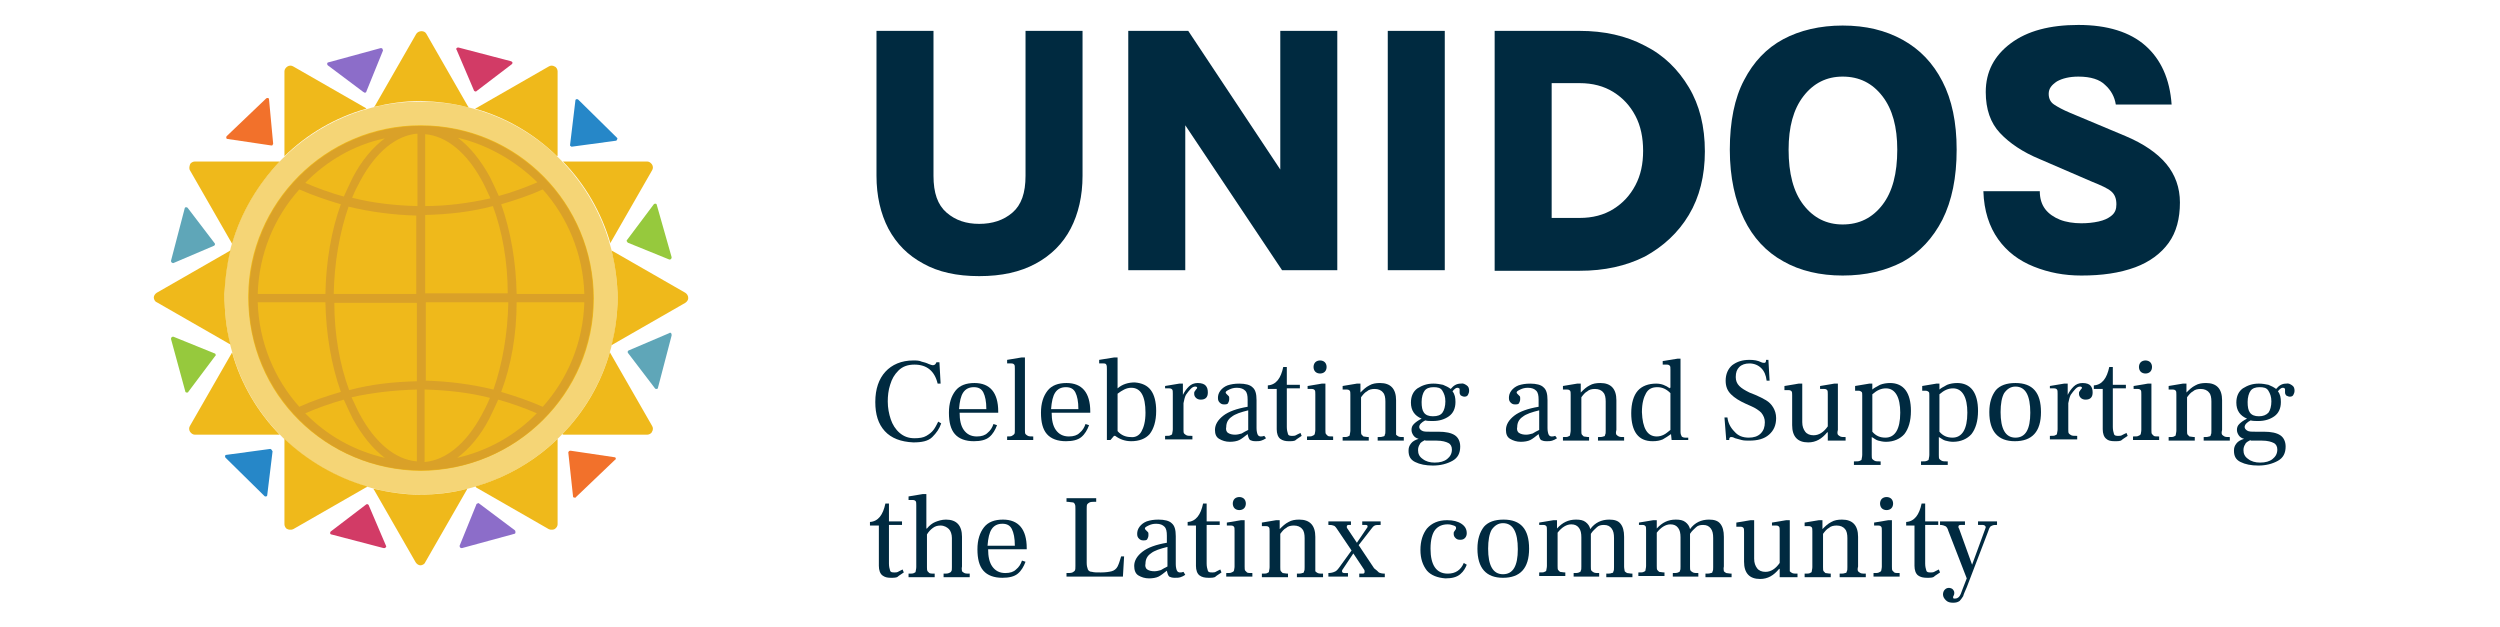 <?xml version="1.0" encoding="utf-8"?>
<!-- Generator: Adobe Illustrator 28.2.0, SVG Export Plug-In . SVG Version: 6.00 Build 0)  -->
<svg version="1.1" xmlns="http://www.w3.org/2000/svg" xmlns:xlink="http://www.w3.org/1999/xlink" x="0px" y="0px"
	 viewBox="0 0 421 105.6" style="enable-background:new 0 0 421 105.6;" xml:space="preserve">
<style type="text/css">
	.st0{display:none;}
	.st1{fill:#002A40;}
	.st2{fill:#F5D576;}
	.st3{fill:#8C6DC9;}
	.st4{fill:#D23B66;}
	.st5{fill:#2687C8;}
	.st6{fill:#96C93D;}
	.st7{fill:#5FA6B8;}
	.st8{fill:#F2712B;}
	.st9{fill:#EFB91B;}
	.st10{fill:#DAA128;}
</style>
<g id="Pink">
</g>
<g id="Purple">
</g>
<g id="TBD_Logo_MAMI" class="st0">
</g>
<g id="Layer_1_copy">
	<g>
		<g>
			<g>
				<path class="st1" d="M147.6,5.2h9.6v24.4c0,2.9,0.7,4.9,2.2,6.2c1.5,1.3,3.3,1.9,5.5,1.9c2.2,0,4.1-0.6,5.6-1.9
					c1.5-1.3,2.2-3.3,2.2-6.2V5.2h9.6v24.4c0,3.4-0.7,6.4-2,8.9c-1.3,2.5-3.3,4.5-5.9,5.9c-2.6,1.4-5.7,2.1-9.5,2.1
					s-6.9-0.7-9.4-2.1c-2.6-1.4-4.5-3.3-5.9-5.9c-1.3-2.5-2-5.5-2-8.9V5.2z"/>
				<path class="st1" d="M190.1,5.2h10l16.2,24.4h-0.7V5.2h9.6v40.3h-9.3l-17.9-26.8h1.6v26.8h-9.6V5.2z"/>
				<path class="st1" d="M233.7,45.5V5.2h9.6v40.3H233.7z"/>
				<path class="st1" d="M251.7,5.2H266c4.1,0,7.8,0.8,11,2.5c3.2,1.6,5.6,4,7.4,7c1.8,3,2.7,6.6,2.7,10.8c0,4.1-0.9,7.7-2.7,10.7
					c-1.8,3-4.3,5.3-7.4,7c-3.2,1.6-6.8,2.4-11,2.4h-14.3V5.2z M261.3,14v22.7h4.7c2.2,0,4.1-0.5,5.7-1.5c1.6-1,2.8-2.3,3.7-4
					c0.9-1.7,1.3-3.6,1.3-5.8c0-2.2-0.4-4.2-1.3-5.9s-2.1-3-3.7-4c-1.6-1-3.5-1.5-5.7-1.5H261.3z"/>
				<path class="st1" d="M310.3,46.4c-3.8,0-7.2-0.8-10-2.4c-2.9-1.6-5.1-4-6.6-7.1s-2.4-7-2.4-11.7c0-4.7,0.8-8.7,2.4-11.7
					c1.6-3.1,3.8-5.4,6.6-6.9c2.8-1.5,6.2-2.3,10-2.3c3.9,0,7.2,0.8,10.1,2.4c2.9,1.6,5.1,3.9,6.7,7s2.4,6.9,2.4,11.5
					c0,4.7-0.8,8.6-2.4,11.8c-1.6,3.1-3.8,5.5-6.7,7.1C317.5,45.6,314.2,46.4,310.3,46.4z M310.3,37.8c2.8,0,5-1.1,6.7-3.3
					s2.5-5.3,2.5-9.3c0-3.8-0.8-6.8-2.5-9c-1.7-2.2-3.9-3.3-6.7-3.3c-2.7,0-4.9,1.1-6.6,3.3c-1.7,2.2-2.5,5.2-2.5,9
					c0,4,0.8,7.1,2.5,9.3C305.4,36.7,307.6,37.8,310.3,37.8z"/>
				<path class="st1" d="M350.5,46.4c-2.9,0-5.5-0.5-8-1.5s-4.5-2.5-6-4.6s-2.4-4.8-2.5-8.1h9.5c0,1.2,0.3,2.2,0.9,3
					s1.5,1.4,2.5,1.8s2.3,0.6,3.6,0.6c1,0,2-0.1,2.9-0.3c0.9-0.2,1.6-0.5,2.2-1c0.6-0.5,0.8-1.1,0.8-1.9c0-1-0.3-1.7-0.9-2.2
					c-0.6-0.5-1.7-1-3.2-1.6l-8.8-3.8c-2.9-1.2-5.1-2.7-6.7-4.4c-1.6-1.7-2.4-4-2.4-6.9c0-3.4,1.4-6.1,4.2-8.2
					c2.8-2.1,6.6-3.1,11.4-3.1c4.9,0,8.7,1.2,11.3,3.5c2.6,2.3,4.1,5.6,4.4,9.9h-9.4c-0.2-1.3-0.8-2.4-1.8-3.3
					c-0.9-0.9-2.4-1.4-4.5-1.4c-1.5,0-2.7,0.3-3.6,0.8c-0.9,0.6-1.4,1.2-1.4,2.1c0,0.8,0.3,1.4,0.9,1.8c0.6,0.4,1.5,0.9,2.7,1.4
					l9.3,3.9c3.1,1.3,5.4,2.9,6.9,4.7s2.3,4,2.3,6.5c0,2.7-0.6,5-1.9,6.8c-1.3,1.8-3.2,3.2-5.6,4.1C356.9,46,353.9,46.4,350.5,46.4z
					"/>
			</g>
			<g>
				<path class="st1" d="M149,72.6c-1.1-1.2-1.6-2.8-1.6-4.9c0-2.2,0.6-3.9,1.7-5.1s2.7-1.9,4.7-1.9c0.5,0,1,0,1.4,0.2
					c0.4,0.1,0.8,0.2,1.2,0.4c0.3,0.1,0.5,0.2,0.7,0.2c0.2,0,0.4-0.1,0.5-0.3l0.1-0.2h0.5l0.2,3.6h-0.5c-0.5-2.1-1.8-3.2-3.9-3.2
					c-1.1,0-2,0.3-2.7,1s-1.1,1.4-1.4,2.4c-0.3,0.9-0.4,1.9-0.4,2.8c0,1.1,0.2,2.1,0.5,3c0.3,0.9,0.8,1.7,1.5,2.3
					c0.7,0.6,1.5,0.9,2.5,0.9c0.8,0,1.5-0.1,2-0.4c0.5-0.3,0.9-0.6,1.2-1c0.3-0.4,0.5-0.8,0.8-1.4l0.5,0.3c-0.3,0.9-0.8,1.6-1.5,2.3
					s-1.8,0.9-3.2,0.9C151.7,74.4,150.1,73.8,149,72.6z"/>
				<path class="st1" d="M168,69.5h-6.4c0,1.2,0.2,2.2,0.7,2.9s1.2,1.1,2.2,1.1c0.8,0,1.4-0.2,1.8-0.6c0.5-0.4,0.8-0.9,1-1.5
					l0.6,0.2c-0.3,0.8-0.7,1.5-1.3,2c-0.6,0.5-1.5,0.7-2.6,0.7c-1.4,0-2.5-0.4-3.2-1.2c-0.7-0.8-1-2-1-3.6c0-1.6,0.4-2.8,1.1-3.7
					c0.7-0.9,1.8-1.3,3.2-1.3c2.6,0,4,1.6,4,4.8V69.5z M166.1,68.9c0-1.3-0.2-2.2-0.5-2.8c-0.3-0.6-0.8-0.9-1.6-0.9
					c-0.8,0-1.4,0.3-1.8,0.9s-0.6,1.5-0.7,2.8H166.1z"/>
				<path class="st1" d="M169.5,73.5c0.4,0,0.8,0,0.9-0.1c0.2-0.1,0.3-0.2,0.4-0.3c0.1-0.1,0.1-0.4,0.1-0.7V62.1
					c0-0.3,0-0.6-0.1-0.7s-0.2-0.2-0.5-0.2h-0.7v-0.6l2.4-0.4h0.6v12.2c0,0.3,0,0.6,0.1,0.7c0.1,0.1,0.2,0.2,0.4,0.3
					c0.2,0.1,0.5,0.1,0.9,0.1v0.6h-4.4V73.5z"/>
				<path class="st1" d="M183.5,69.5h-6.4c0,1.2,0.2,2.2,0.7,2.9s1.2,1.1,2.2,1.1c0.8,0,1.4-0.2,1.8-0.6c0.5-0.4,0.8-0.9,1-1.5
					l0.6,0.2c-0.3,0.8-0.7,1.5-1.3,2c-0.6,0.5-1.5,0.7-2.6,0.7c-1.4,0-2.5-0.4-3.2-1.2c-0.7-0.8-1-2-1-3.6c0-1.6,0.4-2.8,1.1-3.7
					c0.7-0.9,1.8-1.3,3.2-1.3c2.6,0,4,1.6,4,4.8V69.5z M181.6,68.9c0-1.3-0.2-2.2-0.5-2.8c-0.3-0.6-0.8-0.9-1.6-0.9
					c-0.8,0-1.4,0.3-1.8,0.9s-0.6,1.5-0.7,2.8H181.6z"/>
				<path class="st1" d="M193.8,65.7c0.6,0.8,0.9,2,0.9,3.5c0,1.7-0.4,3-1.1,3.9c-0.7,0.8-1.8,1.2-3.1,1.2c-1,0-1.9-0.3-2.7-0.9
					h-0.2l-0.6,0.7h-0.6V62.2c0-0.4,0-0.6-0.1-0.8s-0.3-0.2-0.6-0.2h-0.6v-0.6l2.5-0.4h0.6v5.2h0c0.8-0.7,1.8-1,2.9-1
					C192.3,64.5,193.2,64.9,193.8,65.7z M192.2,72.7c0.4-0.7,0.7-1.7,0.7-3.2c0-2.8-0.8-4.2-2.4-4.2c-0.4,0-0.8,0.1-1.2,0.3
					c-0.4,0.2-0.7,0.4-1.1,0.7v6.3c0.6,0.7,1.4,1,2.2,1C191.1,73.7,191.8,73.4,192.2,72.7z"/>
				<path class="st1" d="M203,64.9c0.3,0.3,0.4,0.7,0.4,1.2c0,0.4-0.1,0.7-0.3,0.9c-0.2,0.2-0.5,0.3-0.9,0.3c-0.3,0-0.6-0.1-0.8-0.3
					c-0.2-0.2-0.3-0.4-0.3-0.7c0-0.2,0-0.3,0.1-0.4c0.1-0.1,0.1-0.2,0.2-0.3c0.1-0.1,0.2-0.2,0.2-0.3c0-0.1-0.1-0.2-0.3-0.2
					c-0.3,0-0.5,0.1-0.8,0.4c-0.3,0.3-0.5,0.6-0.8,1c-0.2,0.4-0.3,0.9-0.4,1.4v4.4c0,0.3,0,0.6,0.1,0.7c0.1,0.1,0.2,0.2,0.4,0.3
					s0.5,0.1,1,0.1v0.6h-4.6v-0.6c0.4,0,0.8,0,0.9-0.1c0.2-0.1,0.3-0.1,0.3-0.3c0-0.1,0.1-0.4,0.1-0.7v-6c0-0.3,0-0.6-0.1-0.7
					s-0.2-0.2-0.5-0.2h-0.7V65l2.4-0.4h0.6v1.9h0c0.3-0.6,0.6-1,1-1.4s0.9-0.6,1.5-0.6C202.4,64.5,202.8,64.7,203,64.9z"/>
				<path class="st1" d="M213.2,73.8c-0.3,0.2-0.5,0.3-0.8,0.4c-0.3,0.1-0.6,0.1-1,0.1c-0.4,0-0.7-0.1-0.9-0.2
					c-0.2-0.2-0.3-0.5-0.4-1c-0.5,0.4-1,0.8-1.4,1s-1,0.3-1.6,0.3c-0.7,0-1.3-0.2-1.8-0.5s-0.7-0.8-0.7-1.5c0-0.9,0.5-1.7,1.4-2.4
					c0.9-0.7,2.3-1.2,4.1-1.5v-1.2c0-0.7-0.1-1.2-0.4-1.5c-0.3-0.3-0.7-0.5-1.4-0.5c-0.5,0-0.9,0.1-1.3,0.3
					c-0.4,0.2-0.6,0.3-0.6,0.5c0,0.1,0.1,0.2,0.2,0.3c0.1,0.1,0.2,0.2,0.3,0.3s0.1,0.2,0.1,0.5c0,0.3-0.1,0.5-0.2,0.7
					s-0.4,0.2-0.7,0.2c-0.3,0-0.5-0.1-0.7-0.3c-0.2-0.2-0.3-0.4-0.3-0.8c0-0.4,0.1-0.8,0.4-1.2c0.3-0.4,0.7-0.7,1.2-0.9
					c0.6-0.2,1.2-0.3,2-0.3c1,0,1.8,0.2,2.2,0.6c0.5,0.4,0.7,1.1,0.7,2.2v4.7c0,0.5,0.1,0.9,0.2,1.1c0.1,0.2,0.3,0.3,0.5,0.3
					c0.2,0,0.3,0,0.6-0.1L213.2,73.8z M206.8,72.9c0.3,0.2,0.7,0.3,1.2,0.3c0.4,0,0.7-0.1,1.1-0.2c0.3-0.2,0.7-0.4,1.1-0.6v-3.3
					c-1.2,0.3-2.2,0.6-2.8,1.1c-0.6,0.4-0.9,1-0.9,1.7C206.4,72.3,206.5,72.7,206.8,72.9z"/>
				<path class="st1" d="M215.6,73.9c-0.4-0.3-0.6-0.9-0.6-1.6v-6.8h-1.5v-0.6c1.4-0.1,2.2-1.2,2.6-3.1h0.6v3h2.2v0.6h-2.2v6.5
					c0,0.5,0.1,0.9,0.2,1.2s0.4,0.3,0.8,0.3c0.2,0,0.4,0,0.7-0.2c0.2-0.1,0.4-0.2,0.6-0.3l0.2,0.5c-0.4,0.3-0.8,0.5-1,0.7
					s-0.7,0.2-1.2,0.2C216.5,74.3,216,74.2,215.6,73.9z"/>
				<path class="st1" d="M220.1,73.5c0.4,0,0.8,0,0.9-0.1c0.2-0.1,0.3-0.1,0.4-0.3c0-0.1,0.1-0.4,0.1-0.7v-6c0-0.3,0-0.6-0.1-0.7
					s-0.2-0.2-0.5-0.2h-0.7V65l2.4-0.4h0.6v7.8c0,0.3,0,0.6,0.1,0.7c0.1,0.1,0.2,0.2,0.3,0.3s0.5,0.1,0.9,0.1v0.6h-4.4V73.5z
					 M221.5,62.6c-0.2-0.2-0.3-0.5-0.3-0.8c0-0.3,0.1-0.6,0.3-0.8c0.2-0.2,0.5-0.3,0.8-0.3c0.3,0,0.6,0.1,0.8,0.3s0.3,0.5,0.3,0.8
					c0,0.3-0.1,0.6-0.3,0.8c-0.2,0.2-0.5,0.3-0.8,0.3C222,62.9,221.7,62.8,221.5,62.6z"/>
				<path class="st1" d="M235.1,73.2c0.1,0.1,0.2,0.2,0.4,0.3c0.2,0.1,0.5,0.1,0.9,0.1v0.6h-4.4v-0.6c0.4,0,0.7,0,0.9-0.1
					c0.2,0,0.3-0.1,0.3-0.3c0.1-0.1,0.1-0.4,0.1-0.7v-4.9c0-0.6-0.1-1.2-0.4-1.5c-0.3-0.4-0.8-0.6-1.4-0.6c-0.5,0-1,0.1-1.3,0.4
					c-0.4,0.2-0.7,0.6-1,1v5.6c0,0.3,0,0.6,0.1,0.7s0.2,0.2,0.3,0.3c0.2,0,0.5,0.1,0.9,0.1v0.6h-4.4v-0.6c0.4,0,0.8,0,0.9-0.1
					c0.2-0.1,0.3-0.1,0.3-0.3c0-0.1,0.1-0.4,0.1-0.7v-6c0-0.3,0-0.6-0.1-0.7s-0.2-0.2-0.5-0.2h-0.7V65l2.4-0.4h0.6v1.5h0
					c0.5-0.5,0.9-0.9,1.5-1.2c0.5-0.3,1.1-0.4,1.8-0.4c1.8,0,2.7,1,2.7,2.9v5C235.1,72.8,235.1,73,235.1,73.2z"/>
				<path class="st1" d="M247,64.9c0.3,0.2,0.4,0.5,0.4,0.9c0,0.3-0.1,0.5-0.2,0.7s-0.3,0.3-0.6,0.3c-0.2,0-0.4-0.1-0.6-0.2
					c-0.1-0.1-0.2-0.3-0.2-0.5c0-0.1,0-0.2,0-0.3c0-0.1,0-0.2,0-0.2c0-0.1,0-0.2-0.1-0.2c-0.1-0.1-0.2-0.1-0.3-0.1
					c-0.2,0-0.5,0.2-0.8,0.6c0.4,0.5,0.5,1.1,0.5,1.8c0,1.1-0.4,1.9-1.1,2.4c-0.7,0.5-1.6,0.8-2.7,0.8c-0.5,0-0.9,0-1.3-0.1
					c-0.6,0.3-1,0.7-1,1.1c0,0.2,0.1,0.4,0.4,0.6c0.3,0.2,0.7,0.2,1.4,0.2h1.4c1.3,0,2.2,0.2,2.8,0.6s0.9,1.1,0.9,1.9
					c0,1.1-0.4,1.9-1.3,2.4c-0.9,0.5-2,0.8-3.3,0.8c-1.2,0-2.2-0.2-3-0.6c-0.8-0.4-1.1-1-1.1-1.9c0-0.5,0.1-0.8,0.4-1.2
					s0.7-0.6,1.3-0.8c-0.4-0.1-0.7-0.3-0.9-0.6s-0.3-0.6-0.3-0.9c0-0.4,0.1-0.7,0.4-1c0.3-0.3,0.7-0.6,1.3-0.9
					c-1.2-0.5-1.8-1.4-1.8-2.7c0-1.1,0.4-1.9,1.1-2.4c0.8-0.5,1.6-0.8,2.7-0.8c0.6,0,1.1,0.1,1.6,0.2c0.5,0.2,0.9,0.4,1.3,0.7
					c0.5-0.6,1-0.9,1.7-0.9C246.4,64.5,246.7,64.7,247,64.9z M240,74.1c-0.4,0.2-0.8,0.4-0.9,0.7c-0.2,0.3-0.3,0.6-0.3,1
					c0,0.6,0.2,1.1,0.8,1.5c0.5,0.4,1.2,0.6,2,0.6c0.9,0,1.6-0.2,2.1-0.6s0.8-0.9,0.8-1.6c0-0.5-0.2-0.9-0.6-1.1
					c-0.4-0.2-1-0.4-2-0.4H240z M242.9,69.5c0.3-0.4,0.5-1.1,0.5-1.9c0-0.8-0.2-1.3-0.5-1.8s-0.8-0.6-1.5-0.6
					c-0.7,0-1.2,0.2-1.5,0.6c-0.3,0.4-0.5,1.1-0.5,1.9c0,0.8,0.1,1.4,0.4,1.8c0.3,0.4,0.8,0.6,1.5,0.6
					C242.1,70.1,242.6,69.9,242.9,69.5z"/>
				<path class="st1" d="M262.2,73.8c-0.3,0.2-0.5,0.3-0.8,0.4c-0.3,0.1-0.6,0.1-1,0.1c-0.4,0-0.7-0.1-0.9-0.2
					c-0.2-0.2-0.3-0.5-0.4-1c-0.5,0.4-1,0.8-1.4,1s-1,0.3-1.6,0.3c-0.7,0-1.3-0.2-1.8-0.5s-0.7-0.8-0.7-1.5c0-0.9,0.5-1.7,1.4-2.4
					c0.9-0.7,2.3-1.2,4.1-1.5v-1.2c0-0.7-0.1-1.2-0.4-1.5c-0.3-0.3-0.7-0.5-1.4-0.5c-0.5,0-0.9,0.1-1.3,0.3
					c-0.4,0.2-0.6,0.3-0.6,0.5c0,0.1,0.1,0.2,0.2,0.3c0.1,0.1,0.2,0.2,0.3,0.3c0.1,0.1,0.1,0.2,0.1,0.5c0,0.3-0.1,0.5-0.2,0.7
					s-0.4,0.2-0.7,0.2c-0.3,0-0.5-0.1-0.7-0.3c-0.2-0.2-0.3-0.4-0.3-0.8c0-0.4,0.1-0.8,0.4-1.2c0.3-0.4,0.7-0.7,1.2-0.9
					c0.6-0.2,1.2-0.3,2-0.3c1,0,1.8,0.2,2.2,0.6c0.5,0.4,0.7,1.1,0.7,2.2v4.7c0,0.5,0.1,0.9,0.2,1.1c0.1,0.2,0.3,0.3,0.5,0.3
					c0.2,0,0.3,0,0.6-0.1L262.2,73.8z M255.8,72.9c0.3,0.2,0.7,0.3,1.2,0.3c0.4,0,0.7-0.1,1.1-0.2c0.3-0.2,0.7-0.4,1.1-0.6v-3.3
					c-1.2,0.3-2.2,0.6-2.8,1.1c-0.6,0.4-0.9,1-0.9,1.7C255.4,72.3,255.5,72.7,255.8,72.9z"/>
				<path class="st1" d="M272.2,73.2c0.1,0.1,0.2,0.2,0.4,0.3c0.2,0.1,0.5,0.1,0.9,0.1v0.6h-4.4v-0.6c0.4,0,0.7,0,0.9-0.1
					c0.2,0,0.3-0.1,0.3-0.3c0.1-0.1,0.1-0.4,0.1-0.7v-4.9c0-0.6-0.1-1.2-0.4-1.5c-0.3-0.4-0.8-0.6-1.4-0.6c-0.5,0-1,0.1-1.3,0.4
					c-0.4,0.2-0.7,0.6-1,1v5.6c0,0.3,0,0.6,0.1,0.7s0.2,0.2,0.3,0.3c0.2,0,0.5,0.1,0.9,0.1v0.6h-4.4v-0.6c0.4,0,0.8,0,0.9-0.1
					c0.2-0.1,0.3-0.1,0.3-0.3c0-0.1,0.1-0.4,0.1-0.7v-6c0-0.3,0-0.6-0.1-0.7s-0.2-0.2-0.5-0.2h-0.7V65l2.4-0.4h0.6v1.5h0
					c0.5-0.5,0.9-0.9,1.5-1.2c0.5-0.3,1.1-0.4,1.8-0.4c1.8,0,2.7,1,2.7,2.9v5C272.1,72.8,272.1,73,272.2,73.2z"/>
				<path class="st1" d="M284.3,73.5v0.6h-2.8l-0.1-1c-0.4,0.3-0.9,0.6-1.4,0.9c-0.5,0.2-1,0.3-1.7,0.3c-1.2,0-2.1-0.4-2.7-1.2
					c-0.6-0.8-0.9-2-0.9-3.5c0-1.7,0.4-3,1.1-3.8c0.7-0.8,1.8-1.2,3.1-1.2c0.9,0,1.6,0.3,2.3,0.8v-0.1h0.1v-3c0-0.4,0-0.6-0.1-0.7
					c-0.1-0.1-0.2-0.2-0.5-0.2H280v-0.6l2.5-0.4h0.5v12.3c0,0.4,0.1,0.6,0.2,0.8c0.1,0.1,0.3,0.2,0.6,0.2H284.3z M279,73.5
					c0.4,0,0.8-0.1,1.2-0.3s0.7-0.5,1.1-0.8v-6.2c-0.7-0.7-1.4-1-2.2-1c-0.9,0-1.5,0.3-1.9,1c-0.4,0.7-0.7,1.7-0.7,3.2
					C276.6,72.1,277.4,73.5,279,73.5z"/>
				<path class="st1" d="M290.4,70.3h0.5c0.1,0.9,0.5,1.7,1.2,2.4c0.6,0.7,1.4,1,2.4,1c0.8,0,1.5-0.2,2-0.7c0.5-0.5,0.7-1.1,0.7-1.9
					c0-0.6-0.2-1.1-0.6-1.6c-0.4-0.4-1-0.8-1.7-1.1l-0.9-0.4c-1.1-0.5-1.9-1-2.5-1.6c-0.6-0.6-0.9-1.3-0.9-2.3c0-1.1,0.4-2,1.1-2.6
					c0.8-0.6,1.7-0.9,2.9-0.9c0.8,0,1.4,0.1,2,0.4c0.2,0.1,0.4,0.1,0.5,0.1c0.1,0,0.2,0,0.2-0.1c0.1-0.1,0.1-0.2,0.1-0.4h0.4
					l0.2,3.5h-0.5c-0.1-0.9-0.4-1.6-0.9-2.1s-1.2-0.8-2-0.8c-0.7,0-1.3,0.2-1.7,0.6s-0.6,0.9-0.6,1.7c0,0.6,0.2,1.1,0.6,1.5
					c0.4,0.4,0.9,0.7,1.7,1.1l1,0.4c0.7,0.3,1.3,0.6,1.8,0.9c0.5,0.3,0.9,0.7,1.2,1.2s0.5,1.1,0.5,1.8c0,1.2-0.4,2.1-1.2,2.8
					s-1.9,1-3.3,1c-0.5,0-0.9,0-1.3-0.1s-0.7-0.2-1.1-0.3c-0.2-0.1-0.4-0.2-0.6-0.2c-0.1,0-0.3,0-0.3,0.1c-0.1,0.1-0.1,0.2-0.1,0.4
					h-0.5L290.4,70.3z"/>
				<path class="st1" d="M309.5,73.2c0.1,0.1,0.2,0.2,0.4,0.3c0.2,0.1,0.5,0.1,0.9,0.1v0.6h-3v-1.4h-0.1v0c-0.9,1.1-1.9,1.7-3.2,1.7
					c-1.8,0-2.7-1-2.7-2.9v-5c0-0.3,0-0.6-0.1-0.7s-0.2-0.2-0.5-0.2h-0.7V65l2.4-0.4h0.6v6.5c0,0.7,0.2,1.2,0.5,1.6
					c0.3,0.4,0.8,0.6,1.4,0.6c0.9,0,1.7-0.5,2.4-1.5l0-5.4c0-0.3,0-0.6-0.1-0.7s-0.2-0.2-0.5-0.2h-0.7V65l2.4-0.4h0.6v7.8
					C309.4,72.8,309.4,73,309.5,73.2z"/>
				<path class="st1" d="M320.9,65.7c0.6,0.8,0.9,2,0.9,3.5c0,1.7-0.4,3-1.1,3.9c-0.7,0.8-1.8,1.3-3.1,1.3c-0.5,0-0.9-0.1-1.3-0.2
					s-0.7-0.4-1.1-0.6v3c0,0.3,0,0.6,0.1,0.7s0.2,0.2,0.4,0.3c0.2,0.1,0.5,0.1,1,0.1v0.6h-4.5v-0.6c0.5,0,0.8,0,1-0.1
					s0.3-0.1,0.3-0.3c0-0.1,0.1-0.4,0.1-0.7v-10c0-0.3,0-0.5-0.1-0.6c-0.1-0.1-0.3-0.2-0.5-0.2h-0.6V65l2.4-0.4h0.5v1
					c0.3-0.3,0.8-0.5,1.3-0.8c0.5-0.2,1.1-0.3,1.7-0.3C319.4,64.5,320.3,64.9,320.9,65.7z M320,69.5c0-1.3-0.2-2.3-0.6-3
					c-0.4-0.7-1-1.1-1.8-1.1c-0.8,0-1.5,0.3-2.3,1v6.3c0.6,0.7,1.3,1,2.2,1C319.1,73.7,320,72.3,320,69.5z"/>
				<path class="st1" d="M332.2,65.7c0.6,0.8,0.9,2,0.9,3.5c0,1.7-0.4,3-1.1,3.9c-0.7,0.8-1.8,1.3-3.1,1.3c-0.5,0-0.9-0.1-1.3-0.2
					s-0.7-0.4-1.1-0.6v3c0,0.3,0,0.6,0.1,0.7s0.2,0.2,0.4,0.3c0.2,0.1,0.5,0.1,1,0.1v0.6h-4.5v-0.6c0.5,0,0.8,0,1-0.1
					s0.3-0.1,0.3-0.3c0-0.1,0.1-0.4,0.1-0.7v-10c0-0.3,0-0.5-0.1-0.6c-0.1-0.1-0.3-0.2-0.5-0.2h-0.6V65l2.4-0.4h0.5v1
					c0.3-0.3,0.8-0.5,1.3-0.8c0.5-0.2,1.1-0.3,1.7-0.3C330.7,64.5,331.6,64.9,332.2,65.7z M331.3,69.5c0-1.3-0.2-2.3-0.6-3
					c-0.4-0.7-1-1.1-1.8-1.1c-0.8,0-1.5,0.3-2.3,1v6.3c0.6,0.7,1.3,1,2.2,1C330.4,73.7,331.3,72.3,331.3,69.5z"/>
				<path class="st1" d="M335,69.4c0-1.6,0.4-2.8,1.1-3.7c0.7-0.8,1.8-1.2,3.3-1.2c2.9,0,4.3,1.6,4.3,4.9c0,3.3-1.5,4.9-4.4,4.9
					C336.5,74.3,335,72.7,335,69.4z M341.9,69.5c0-2.9-0.8-4.4-2.5-4.4c-0.8,0-1.4,0.4-1.9,1.1c-0.4,0.7-0.6,1.8-0.6,3.2
					c0,2.8,0.8,4.3,2.5,4.3C341.1,73.7,341.9,72.3,341.9,69.5z"/>
				<path class="st1" d="M352,64.9c0.3,0.3,0.4,0.7,0.4,1.2c0,0.4-0.1,0.7-0.3,0.9c-0.2,0.2-0.5,0.3-0.9,0.3c-0.3,0-0.6-0.1-0.8-0.3
					c-0.2-0.2-0.3-0.4-0.3-0.7c0-0.2,0-0.3,0.1-0.4c0.1-0.1,0.1-0.2,0.2-0.3c0.1-0.1,0.2-0.2,0.2-0.3c0-0.1-0.1-0.2-0.3-0.2
					c-0.3,0-0.5,0.1-0.8,0.4c-0.3,0.3-0.5,0.6-0.8,1c-0.2,0.4-0.3,0.9-0.4,1.4v4.4c0,0.3,0,0.6,0.1,0.7c0.1,0.1,0.2,0.2,0.4,0.3
					s0.5,0.1,1,0.1v0.6h-4.6v-0.6c0.4,0,0.8,0,0.9-0.1c0.2-0.1,0.3-0.1,0.3-0.3c0-0.1,0.1-0.4,0.1-0.7v-6c0-0.3,0-0.6-0.1-0.7
					s-0.2-0.2-0.5-0.2h-0.7V65l2.4-0.4h0.6v1.9h0c0.3-0.6,0.6-1,1-1.4s0.9-0.6,1.5-0.6C351.4,64.5,351.8,64.7,352,64.9z"/>
				<path class="st1" d="M354.7,73.9c-0.4-0.3-0.6-0.9-0.6-1.6v-6.8h-1.5v-0.6c1.4-0.1,2.2-1.2,2.6-3.1h0.6v3h2.2v0.6h-2.2v6.5
					c0,0.5,0.1,0.9,0.2,1.2s0.4,0.3,0.8,0.3c0.2,0,0.4,0,0.7-0.2c0.2-0.1,0.4-0.2,0.6-0.3l0.2,0.5c-0.4,0.3-0.8,0.5-1,0.7
					s-0.7,0.2-1.2,0.2C355.5,74.3,355,74.2,354.7,73.9z"/>
				<path class="st1" d="M359.2,73.5c0.4,0,0.8,0,0.9-0.1c0.2-0.1,0.3-0.1,0.4-0.3c0-0.1,0.1-0.4,0.1-0.7v-6c0-0.3,0-0.6-0.1-0.7
					s-0.2-0.2-0.5-0.2h-0.7V65l2.4-0.4h0.6v7.8c0,0.3,0,0.6,0.1,0.7c0.1,0.1,0.2,0.2,0.3,0.3s0.5,0.1,0.9,0.1v0.6h-4.4V73.5z
					 M360.5,62.6c-0.2-0.2-0.3-0.5-0.3-0.8c0-0.3,0.1-0.6,0.3-0.8c0.2-0.2,0.5-0.3,0.8-0.3c0.3,0,0.6,0.1,0.8,0.3s0.3,0.5,0.3,0.8
					c0,0.3-0.1,0.6-0.3,0.8c-0.2,0.2-0.5,0.3-0.8,0.3C361,62.9,360.7,62.8,360.5,62.6z"/>
				<path class="st1" d="M374.2,73.2c0.1,0.1,0.2,0.2,0.4,0.3c0.2,0.1,0.5,0.1,0.9,0.1v0.6h-4.4v-0.6c0.4,0,0.7,0,0.9-0.1
					c0.2,0,0.3-0.1,0.3-0.3c0.1-0.1,0.1-0.4,0.1-0.7v-4.9c0-0.6-0.1-1.2-0.4-1.5c-0.3-0.4-0.8-0.6-1.4-0.6c-0.5,0-1,0.1-1.3,0.4
					c-0.4,0.2-0.7,0.6-1,1v5.6c0,0.3,0,0.6,0.1,0.7s0.2,0.2,0.3,0.3c0.2,0,0.5,0.1,0.9,0.1v0.6h-4.4v-0.6c0.4,0,0.8,0,0.9-0.1
					c0.2-0.1,0.3-0.1,0.3-0.3c0-0.1,0.1-0.4,0.1-0.7v-6c0-0.3,0-0.6-0.1-0.7s-0.2-0.2-0.5-0.2h-0.7V65l2.4-0.4h0.6v1.5h0
					c0.5-0.5,0.9-0.9,1.5-1.2c0.5-0.3,1.1-0.4,1.8-0.4c1.8,0,2.7,1,2.7,2.9v5C374.1,72.8,374.1,73,374.2,73.2z"/>
				<path class="st1" d="M386,64.9c0.3,0.2,0.4,0.5,0.4,0.9c0,0.3-0.1,0.5-0.2,0.7s-0.3,0.3-0.6,0.3c-0.2,0-0.4-0.1-0.6-0.2
					c-0.1-0.1-0.2-0.3-0.2-0.5c0-0.1,0-0.2,0-0.3c0-0.1,0-0.2,0-0.2c0-0.1,0-0.2-0.1-0.2c-0.1-0.1-0.2-0.1-0.3-0.1
					c-0.2,0-0.5,0.2-0.8,0.6c0.4,0.5,0.5,1.1,0.5,1.8c0,1.1-0.4,1.9-1.1,2.4c-0.7,0.5-1.6,0.8-2.7,0.8c-0.5,0-0.9,0-1.3-0.1
					c-0.6,0.3-1,0.7-1,1.1c0,0.2,0.1,0.4,0.4,0.6c0.3,0.2,0.7,0.2,1.4,0.2h1.4c1.3,0,2.2,0.2,2.8,0.6s0.9,1.1,0.9,1.9
					c0,1.1-0.4,1.9-1.3,2.4c-0.9,0.5-2,0.8-3.3,0.8c-1.2,0-2.2-0.2-3-0.6c-0.8-0.4-1.1-1-1.1-1.9c0-0.5,0.1-0.8,0.4-1.2
					s0.7-0.6,1.3-0.8c-0.4-0.1-0.7-0.3-0.9-0.6s-0.3-0.6-0.3-0.9c0-0.4,0.1-0.7,0.4-1c0.3-0.3,0.7-0.6,1.3-0.9
					c-1.2-0.5-1.8-1.4-1.8-2.7c0-1.1,0.4-1.9,1.1-2.4c0.8-0.5,1.6-0.8,2.7-0.8c0.6,0,1.1,0.1,1.6,0.2c0.5,0.2,0.9,0.4,1.3,0.7
					c0.5-0.6,1-0.9,1.7-0.9C385.4,64.5,385.7,64.7,386,64.9z M379,74.1c-0.4,0.2-0.8,0.4-0.9,0.7c-0.2,0.3-0.3,0.6-0.3,1
					c0,0.6,0.2,1.1,0.8,1.5c0.5,0.4,1.2,0.6,2,0.6c0.9,0,1.6-0.2,2.1-0.6s0.8-0.9,0.8-1.6c0-0.5-0.2-0.9-0.6-1.1
					c-0.4-0.2-1-0.4-2-0.4H379z M382,69.5c0.3-0.4,0.5-1.1,0.5-1.9c0-0.8-0.2-1.3-0.5-1.8s-0.8-0.6-1.5-0.6c-0.7,0-1.2,0.2-1.5,0.6
					c-0.3,0.4-0.5,1.1-0.5,1.9c0,0.8,0.1,1.4,0.4,1.8c0.3,0.4,0.8,0.6,1.5,0.6C381.1,70.1,381.6,69.9,382,69.5z"/>
				<path class="st1" d="M148.6,96.9c-0.4-0.3-0.6-0.9-0.6-1.6v-6.8h-1.5v-0.6c1.4-0.1,2.2-1.2,2.6-3.1h0.6v3h2.2v0.6h-2.2v6.5
					c0,0.5,0.1,0.9,0.2,1.2s0.4,0.3,0.8,0.3c0.2,0,0.4,0,0.7-0.2c0.2-0.1,0.4-0.2,0.6-0.3l0.2,0.5c-0.4,0.3-0.8,0.5-1,0.7
					s-0.7,0.2-1.2,0.2C149.4,97.3,149,97.2,148.6,96.9z"/>
				<path class="st1" d="M162,96.2c0.1,0.1,0.2,0.2,0.4,0.3c0.2,0.1,0.5,0.1,0.9,0.1v0.6h-4.4v-0.6c0.4,0,0.7,0,0.9-0.1
					c0.2-0.1,0.3-0.1,0.4-0.3c0.1-0.1,0.1-0.4,0.1-0.7v-4.9c0-0.6-0.2-1.2-0.5-1.5s-0.8-0.6-1.4-0.6c-0.5,0-0.9,0.1-1.3,0.4
					c-0.4,0.3-0.7,0.6-1,1.1v5.5c0,0.3,0,0.5,0.1,0.7c0.1,0.1,0.2,0.2,0.3,0.3c0.2,0.1,0.5,0.1,0.9,0.1v0.6H153v-0.6
					c0.4,0,0.8,0,0.9-0.1c0.2-0.1,0.3-0.1,0.3-0.3c0-0.1,0.1-0.4,0.1-0.7V85.1c0-0.3,0-0.6-0.1-0.7s-0.2-0.2-0.5-0.2h-0.7v-0.6
					l2.4-0.4h0.6V89h0.1c0.4-0.5,0.9-0.9,1.4-1.1s1.1-0.4,1.8-0.4c1.8,0,2.7,1,2.7,2.9v5C161.9,95.8,162,96,162,96.2z"/>
				<path class="st1" d="M172.8,92.5h-6.4c0,1.2,0.2,2.2,0.7,2.9s1.2,1.1,2.2,1.1c0.8,0,1.4-0.2,1.8-0.6c0.5-0.4,0.8-0.9,1-1.5
					l0.6,0.2c-0.3,0.8-0.7,1.5-1.3,2c-0.6,0.5-1.5,0.7-2.6,0.7c-1.4,0-2.5-0.4-3.2-1.2c-0.7-0.8-1-2-1-3.6c0-1.6,0.4-2.8,1.1-3.7
					c0.7-0.9,1.8-1.3,3.2-1.3c2.6,0,4,1.6,4,4.8V92.5z M170.9,91.9c0-1.3-0.2-2.2-0.5-2.8c-0.3-0.6-0.8-0.9-1.6-0.9
					c-0.8,0-1.4,0.3-1.8,0.9s-0.6,1.5-0.7,2.8H170.9z"/>
				<path class="st1" d="M179.5,96.5c0.5,0,0.9,0,1.1-0.1c0.2-0.1,0.3-0.2,0.4-0.3c0.1-0.2,0.1-0.4,0.1-0.8v-9.6
					c0-0.4,0-0.6-0.1-0.8c-0.1-0.2-0.2-0.3-0.4-0.3s-0.6-0.1-1-0.1v-0.6h5v0.6c-0.5,0-0.9,0-1.1,0.1s-0.3,0.2-0.4,0.3
					c-0.1,0.2-0.1,0.4-0.1,0.8v9.1c0,0.5,0.1,0.8,0.2,1.1c0.1,0.2,0.3,0.4,0.7,0.4c0.3,0.1,0.8,0.1,1.5,0.1c0.8,0,1.4-0.1,1.8-0.2
					c0.4-0.1,0.8-0.4,1-0.8c0.2-0.4,0.4-1,0.6-1.7h0.5l-0.2,3.4h-9.5V96.5z"/>
				<path class="st1" d="M199.6,96.8c-0.3,0.2-0.5,0.3-0.8,0.4c-0.3,0.1-0.6,0.1-1,0.1c-0.4,0-0.7-0.1-0.9-0.2
					c-0.2-0.2-0.3-0.5-0.4-1c-0.5,0.4-1,0.8-1.4,1s-1,0.3-1.6,0.3c-0.7,0-1.3-0.2-1.8-0.5S191,96,191,95.3c0-0.9,0.5-1.7,1.4-2.4
					c0.9-0.7,2.3-1.2,4.1-1.5v-1.2c0-0.7-0.1-1.2-0.4-1.5c-0.3-0.3-0.7-0.5-1.4-0.5c-0.5,0-0.9,0.1-1.3,0.3
					c-0.4,0.2-0.6,0.3-0.6,0.5c0,0.1,0.1,0.2,0.2,0.3c0.1,0.1,0.2,0.2,0.3,0.3s0.1,0.2,0.1,0.5c0,0.3-0.1,0.5-0.2,0.7
					s-0.4,0.2-0.7,0.2c-0.3,0-0.5-0.1-0.7-0.3c-0.2-0.2-0.3-0.4-0.3-0.8c0-0.4,0.1-0.8,0.4-1.2c0.3-0.4,0.7-0.7,1.2-0.9
					c0.6-0.2,1.2-0.3,2-0.3c1,0,1.8,0.2,2.2,0.6c0.5,0.4,0.7,1.1,0.7,2.2v4.7c0,0.5,0.1,0.9,0.2,1.1c0.1,0.2,0.3,0.3,0.5,0.3
					c0.2,0,0.3,0,0.6-0.1L199.6,96.8z M193.2,95.9c0.3,0.2,0.7,0.3,1.2,0.3c0.4,0,0.7-0.1,1.1-0.2c0.3-0.2,0.7-0.4,1.1-0.6v-3.3
					c-1.2,0.3-2.2,0.6-2.8,1.1c-0.6,0.4-0.9,1-0.9,1.7C192.8,95.3,192.9,95.7,193.2,95.9z"/>
				<path class="st1" d="M202,96.9c-0.4-0.3-0.6-0.9-0.6-1.6v-6.8H200v-0.6c1.4-0.1,2.2-1.2,2.6-3.1h0.6v3h2.2v0.6h-2.2v6.5
					c0,0.5,0.1,0.9,0.2,1.2s0.4,0.3,0.8,0.3c0.2,0,0.4,0,0.7-0.2c0.2-0.1,0.4-0.2,0.6-0.3l0.2,0.5c-0.4,0.3-0.8,0.5-1,0.7
					s-0.7,0.2-1.2,0.2C202.9,97.3,202.4,97.2,202,96.9z"/>
				<path class="st1" d="M206.5,96.5c0.4,0,0.8,0,0.9-0.1c0.2-0.1,0.3-0.1,0.4-0.3c0-0.1,0.1-0.4,0.1-0.7v-6c0-0.3,0-0.6-0.1-0.7
					s-0.2-0.2-0.5-0.2h-0.7V88l2.4-0.4h0.6v7.8c0,0.3,0,0.6,0.1,0.7c0.1,0.1,0.2,0.2,0.3,0.3s0.5,0.1,0.9,0.1v0.6h-4.4V96.5z
					 M207.9,85.6c-0.2-0.2-0.3-0.5-0.3-0.8c0-0.3,0.1-0.6,0.3-0.8c0.2-0.2,0.5-0.3,0.8-0.3c0.3,0,0.6,0.1,0.8,0.3s0.3,0.5,0.3,0.8
					c0,0.3-0.1,0.6-0.3,0.8c-0.2,0.2-0.5,0.3-0.8,0.3C208.4,85.9,208.1,85.8,207.9,85.6z"/>
				<path class="st1" d="M221.5,96.2c0.1,0.1,0.2,0.2,0.4,0.3c0.2,0.1,0.5,0.1,0.9,0.1v0.6h-4.4v-0.6c0.4,0,0.7,0,0.9-0.1
					c0.2,0,0.3-0.1,0.3-0.3c0.1-0.1,0.1-0.4,0.1-0.7v-4.9c0-0.6-0.1-1.2-0.4-1.5c-0.3-0.4-0.8-0.6-1.4-0.6c-0.5,0-1,0.1-1.3,0.4
					c-0.4,0.2-0.7,0.6-1,1v5.6c0,0.3,0,0.6,0.1,0.7s0.2,0.2,0.3,0.3c0.2,0,0.5,0.1,0.9,0.1v0.6h-4.4v-0.6c0.4,0,0.8,0,0.9-0.1
					c0.2-0.1,0.3-0.1,0.3-0.3c0-0.1,0.1-0.4,0.1-0.7v-6c0-0.3,0-0.6-0.1-0.7s-0.2-0.2-0.5-0.2h-0.7V88l2.4-0.4h0.6v1.5h0
					c0.5-0.5,0.9-0.9,1.5-1.2c0.5-0.3,1.1-0.4,1.8-0.4c1.8,0,2.7,1,2.7,2.9v5C221.5,95.8,221.5,96,221.5,96.2z"/>
				<path class="st1" d="M232.2,96.4c0.2,0.1,0.5,0.2,1,0.2v0.6h-4.3v-0.6h0.6c0.2,0,0.3-0.1,0.3-0.3c0-0.1,0-0.3-0.1-0.4l-1.8-2.7
					l-1.8,2.7c-0.1,0.1-0.1,0.2-0.1,0.3c0,0.1,0,0.2,0.1,0.2c0.1,0.1,0.2,0.1,0.3,0.1h0.6v0.6h-3.3v-0.6c0.4,0,0.8-0.1,1-0.2
					c0.3-0.1,0.5-0.3,0.8-0.7l2.1-2.9l-2.5-3.7c-0.2-0.3-0.4-0.5-0.6-0.5c-0.2-0.1-0.5-0.1-0.8-0.1v-0.6h3.8v0.6h-0.4
					c-0.2,0-0.3,0.1-0.3,0.3c0,0.1,0,0.2,0.1,0.3l1.6,2.4l1.7-2.5c0.1-0.1,0.1-0.2,0.1-0.3c0-0.1-0.1-0.2-0.3-0.2h-0.6v-0.6h3.1v0.6
					c-0.5,0-0.8,0-1,0.1c-0.2,0.1-0.4,0.3-0.6,0.6l-2.1,2.7l2.6,3.9C231.8,96,232,96.2,232.2,96.4z"/>
				<path class="st1" d="M240.3,96.1c-0.7-0.9-1.1-2-1.1-3.5c0-1.5,0.4-2.7,1.1-3.6c0.8-0.9,1.9-1.4,3.4-1.4c1,0,1.8,0.2,2.4,0.6
					s0.9,0.9,0.9,1.6c0,0.3-0.1,0.6-0.3,0.8c-0.2,0.2-0.4,0.3-0.8,0.3s-0.6-0.1-0.8-0.3c-0.2-0.2-0.3-0.4-0.3-0.7
					c0-0.2,0-0.3,0.1-0.4s0.1-0.2,0.2-0.3c0.1-0.1,0.1-0.2,0.1-0.3c0-0.2-0.1-0.3-0.4-0.4s-0.6-0.2-1-0.2c-0.9,0-1.6,0.3-2.1,0.9
					c-0.5,0.6-0.8,1.7-0.8,3.2c0,2.8,1,4.2,2.9,4.2c1.3,0,2.2-0.6,2.7-1.8l0.5,0.3c-0.2,0.5-0.5,1.1-1.1,1.6
					c-0.6,0.5-1.4,0.7-2.5,0.7C242.1,97.3,241,96.9,240.3,96.1z"/>
				<path class="st1" d="M248.8,92.4c0-1.6,0.4-2.8,1.1-3.7c0.7-0.8,1.8-1.2,3.3-1.2c2.9,0,4.3,1.6,4.3,4.9c0,3.3-1.5,4.9-4.4,4.9
					C250.3,97.3,248.8,95.7,248.8,92.4z M255.6,92.5c0-2.9-0.8-4.4-2.5-4.4c-0.8,0-1.4,0.4-1.9,1.1c-0.4,0.7-0.6,1.8-0.6,3.2
					c0,2.8,0.8,4.3,2.5,4.3C254.8,96.7,255.6,95.3,255.6,92.5z"/>
				<path class="st1" d="M273.6,96.2c0.1,0.1,0.2,0.2,0.4,0.3c0.2,0,0.5,0.1,0.9,0.1v0.6h-4.4v-0.6c0.4,0,0.7,0,0.9-0.1
					c0.2,0,0.3-0.1,0.3-0.3c0.1-0.1,0.1-0.4,0.1-0.7v-4.9c0-0.7-0.1-1.2-0.4-1.6s-0.7-0.6-1.3-0.6c-0.5,0-0.9,0.1-1.2,0.4
					s-0.7,0.6-1,1.1v5.5c0,0.3,0,0.6,0.1,0.7c0.1,0.1,0.2,0.2,0.4,0.3c0.2,0.1,0.5,0.1,0.9,0.1v0.6h-4.3v-0.6c0.4,0,0.7,0,0.9-0.1
					s0.3-0.1,0.3-0.3c0.1-0.1,0.1-0.4,0.1-0.7v-4.9c0-0.7-0.1-1.2-0.4-1.6c-0.3-0.4-0.7-0.6-1.3-0.6c-0.8,0-1.6,0.5-2.3,1.4v5.6
					c0,0.3,0,0.6,0.1,0.7s0.2,0.2,0.3,0.3c0.2,0,0.5,0.1,0.9,0.1v0.6h-4.4v-0.6c0.4,0,0.8,0,0.9-0.1c0.2-0.1,0.3-0.1,0.3-0.3
					c0-0.1,0.1-0.4,0.1-0.7v-6c0-0.3,0-0.6-0.1-0.7s-0.2-0.2-0.5-0.2h-0.7V88l2.4-0.4h0.6v1.4h0c0.9-1,1.9-1.5,3.2-1.5
					c0.7,0,1.2,0.1,1.6,0.4c0.4,0.3,0.7,0.7,0.8,1.2c0.8-1.1,1.9-1.6,3.2-1.6c0.9,0,1.5,0.2,1.9,0.7s0.6,1.2,0.6,2.2v5
					C273.5,95.8,273.6,96,273.6,96.2z"/>
				<path class="st1" d="M290.3,96.2c0.1,0.1,0.2,0.2,0.4,0.3c0.2,0,0.5,0.1,0.9,0.1v0.6h-4.4v-0.6c0.4,0,0.7,0,0.9-0.1
					c0.2,0,0.3-0.1,0.3-0.3c0.1-0.1,0.1-0.4,0.1-0.7v-4.9c0-0.7-0.1-1.2-0.4-1.6s-0.7-0.6-1.3-0.6c-0.5,0-0.9,0.1-1.2,0.4
					s-0.7,0.6-1,1.1v5.5c0,0.3,0,0.6,0.1,0.7c0.1,0.1,0.2,0.2,0.4,0.3c0.2,0.1,0.5,0.1,0.9,0.1v0.6h-4.3v-0.6c0.4,0,0.7,0,0.9-0.1
					s0.3-0.1,0.3-0.3c0.1-0.1,0.1-0.4,0.1-0.7v-4.9c0-0.7-0.1-1.2-0.4-1.6c-0.3-0.4-0.7-0.6-1.3-0.6c-0.8,0-1.6,0.5-2.3,1.4v5.6
					c0,0.3,0,0.6,0.1,0.7s0.2,0.2,0.3,0.3c0.2,0,0.5,0.1,0.9,0.1v0.6h-4.4v-0.6c0.4,0,0.8,0,0.9-0.1c0.2-0.1,0.3-0.1,0.3-0.3
					c0-0.1,0.1-0.4,0.1-0.7v-6c0-0.3,0-0.6-0.1-0.7s-0.2-0.2-0.5-0.2H276V88l2.4-0.4h0.6v1.4h0c0.9-1,1.9-1.5,3.2-1.5
					c0.7,0,1.2,0.1,1.6,0.4c0.4,0.3,0.7,0.7,0.8,1.2c0.8-1.1,1.9-1.6,3.2-1.6c0.9,0,1.5,0.2,1.9,0.7s0.6,1.2,0.6,2.2v5
					C290.2,95.8,290.3,96,290.3,96.2z"/>
				<path class="st1" d="M301.4,96.2c0.1,0.1,0.2,0.2,0.4,0.3c0.2,0.1,0.5,0.1,0.9,0.1v0.6h-3v-1.4h-0.1v0c-0.9,1.1-1.9,1.7-3.2,1.7
					c-1.8,0-2.7-1-2.7-2.9v-5c0-0.3,0-0.6-0.1-0.7s-0.2-0.2-0.5-0.2h-0.7V88l2.4-0.4h0.6v6.5c0,0.7,0.2,1.2,0.5,1.6
					c0.3,0.4,0.8,0.6,1.4,0.6c0.9,0,1.7-0.5,2.4-1.5l0-5.4c0-0.3,0-0.6-0.1-0.7s-0.2-0.2-0.5-0.2h-0.7V88l2.4-0.4h0.6v7.8
					C301.4,95.8,301.4,96,301.4,96.2z"/>
				<path class="st1" d="M312.9,96.2c0.1,0.1,0.2,0.2,0.4,0.3c0.2,0.1,0.5,0.1,0.9,0.1v0.6h-4.4v-0.6c0.4,0,0.7,0,0.9-0.1
					c0.2,0,0.3-0.1,0.3-0.3c0.1-0.1,0.1-0.4,0.1-0.7v-4.9c0-0.6-0.1-1.2-0.4-1.5c-0.3-0.4-0.8-0.6-1.4-0.6c-0.5,0-1,0.1-1.3,0.4
					c-0.4,0.2-0.7,0.6-1,1v5.6c0,0.3,0,0.6,0.1,0.7s0.2,0.2,0.3,0.3c0.2,0,0.5,0.1,0.9,0.1v0.6h-4.4v-0.6c0.4,0,0.8,0,0.9-0.1
					c0.2-0.1,0.3-0.1,0.3-0.3c0-0.1,0.1-0.4,0.1-0.7v-6c0-0.3,0-0.6-0.1-0.7s-0.2-0.2-0.5-0.2h-0.7V88l2.4-0.4h0.6v1.5h0
					c0.5-0.5,0.9-0.9,1.5-1.2c0.5-0.3,1.1-0.4,1.8-0.4c1.8,0,2.7,1,2.7,2.9v5C312.8,95.8,312.8,96,312.9,96.2z"/>
				<path class="st1" d="M315.5,96.5c0.4,0,0.8,0,0.9-0.1c0.2-0.1,0.3-0.1,0.4-0.3c0-0.1,0.1-0.4,0.1-0.7v-6c0-0.3,0-0.6-0.1-0.7
					s-0.2-0.2-0.5-0.2h-0.7V88l2.4-0.4h0.6v7.8c0,0.3,0,0.6,0.1,0.7c0.1,0.1,0.2,0.2,0.3,0.3s0.5,0.1,0.9,0.1v0.6h-4.4V96.5z
					 M316.9,85.6c-0.2-0.2-0.3-0.5-0.3-0.8c0-0.3,0.1-0.6,0.3-0.8c0.2-0.2,0.5-0.3,0.8-0.3c0.3,0,0.6,0.1,0.8,0.3s0.3,0.5,0.3,0.8
					c0,0.3-0.1,0.6-0.3,0.8c-0.2,0.2-0.5,0.3-0.8,0.3C317.4,85.9,317.1,85.8,316.9,85.6z"/>
				<path class="st1" d="M323,96.9c-0.4-0.3-0.6-0.9-0.6-1.6v-6.8H321v-0.6c1.4-0.1,2.2-1.2,2.6-3.1h0.6v3h2.2v0.6h-2.2v6.5
					c0,0.5,0.1,0.9,0.2,1.2s0.4,0.3,0.8,0.3c0.2,0,0.4,0,0.7-0.2c0.2-0.1,0.4-0.2,0.6-0.3l0.2,0.5c-0.4,0.3-0.8,0.5-1,0.7
					s-0.7,0.2-1.2,0.2C323.9,97.3,323.4,97.2,323,96.9z"/>
				<path class="st1" d="M336.3,87.8v0.6c-0.3,0-0.6,0-0.8,0.1c-0.2,0.1-0.3,0.1-0.4,0.3c-0.1,0.1-0.2,0.4-0.3,0.7l-3.6,9.4
					c-0.3,0.7-0.5,1.1-0.6,1.5c-0.2,0.3-0.4,0.6-0.6,0.8c-0.3,0.2-0.6,0.3-1.1,0.3c-0.5,0-0.9-0.1-1.2-0.4s-0.5-0.6-0.5-1
					c0-0.3,0.1-0.6,0.3-0.8c0.2-0.2,0.4-0.3,0.7-0.3c0.2,0,0.5,0.1,0.6,0.2c0.2,0.2,0.3,0.4,0.3,0.6c0,0.2,0,0.3-0.1,0.5
					c-0.1,0.1-0.1,0.3-0.1,0.3c0,0.2,0.1,0.2,0.3,0.2c0.3,0,0.5-0.1,0.7-0.3c0.2-0.2,0.4-0.7,0.6-1.3l0.7-1.8l-3.1-8
					c-0.1-0.4-0.3-0.7-0.5-0.8s-0.5-0.2-0.9-0.2v-0.6h4.2v0.6h-0.7c-0.3,0-0.4,0.1-0.4,0.3c0,0.1,0,0.2,0.1,0.3l2.2,6.1h0l2.2-6
					c0-0.1,0.1-0.2,0.1-0.3c0-0.2-0.2-0.4-0.5-0.4h-0.8v-0.6H336.3z"/>
			</g>
		</g>
		<g>
			<path class="st2" d="M70.8,83.3c-17.7-0.2-33.1-14.2-33-33.6c0.1-17.6,14.7-32.6,33-32.6c18.7,0,33.2,15.1,33.2,33.2
				C103.9,68.6,89,83.2,70.8,83.3z"/>
			<path class="st3" d="M64.4,8.2c-0.1-0.1-0.2-0.1-0.3-0.1l-8.8,2.4c-0.1,0-0.2,0.1-0.2,0.2c0,0.1,0,0.2,0.1,0.3l6,4.5
				c0.1,0,0.1,0.1,0.2,0.1c0,0,0.1,0,0.1,0c0.1,0,0.2-0.1,0.2-0.2l2.8-6.9C64.5,8.4,64.4,8.3,64.4,8.2z"/>
			<path class="st3" d="M86.7,89.3l-6-4.5c-0.1-0.1-0.2-0.1-0.3,0c-0.1,0-0.2,0.1-0.2,0.2l-2.8,6.9c0,0.1,0,0.2,0.1,0.3
				c0.1,0.1,0.1,0.1,0.2,0.1c0,0,0.1,0,0.1,0l8.8-2.4c0.1,0,0.2-0.1,0.2-0.2C86.8,89.5,86.8,89.4,86.7,89.3z"/>
			<path class="st4" d="M86,10.3L77.2,8c-0.1,0-0.2,0-0.3,0.1c-0.1,0.1-0.1,0.2,0,0.3l2.9,6.8c0,0.1,0.1,0.1,0.2,0.2
				c0,0,0.1,0,0.1,0c0.1,0,0.1,0,0.2-0.1l5.9-4.5c0.1-0.1,0.1-0.2,0.1-0.3C86.2,10.4,86.1,10.3,86,10.3z"/>
			<path class="st4" d="M65,91.9l-2.9-6.8c0-0.1-0.1-0.1-0.2-0.2c-0.1,0-0.2,0-0.3,0.1l-5.9,4.5c-0.1,0.1-0.1,0.2-0.1,0.3
				s0.1,0.2,0.2,0.2l8.8,2.3c0,0,0.1,0,0.1,0c0.1,0,0.2,0,0.2-0.1C65,92.2,65.1,92,65,91.9z"/>
			<path class="st5" d="M103.9,23.2l-6.5-6.4c-0.1-0.1-0.2-0.1-0.3-0.1c-0.1,0-0.2,0.1-0.2,0.2L96,24.4c0,0.1,0,0.2,0.1,0.2
				c0.1,0.1,0.1,0.1,0.2,0.1c0,0,0,0,0,0l7.4-1c0.1,0,0.2-0.1,0.2-0.2C104,23.4,104,23.3,103.9,23.2z"/>
			<path class="st5" d="M45.7,75.7c-0.1-0.1-0.2-0.1-0.2-0.1l-7.4,1c-0.1,0-0.2,0.1-0.2,0.2c0,0.1,0,0.2,0.1,0.3l6.5,6.4
				c0.1,0.1,0.1,0.1,0.2,0.1c0,0,0.1,0,0.1,0c0.1,0,0.2-0.1,0.2-0.2l0.9-7.4C45.8,75.9,45.8,75.8,45.7,75.7z"/>
			<path class="st6" d="M110.6,34.5c0-0.1-0.1-0.2-0.2-0.2c-0.1,0-0.2,0-0.3,0.1l-4.5,6c-0.1,0.1-0.1,0.2,0,0.3s0.1,0.2,0.2,0.2
				l6.9,2.8c0,0,0.1,0,0.1,0c0.1,0,0.1,0,0.2-0.1c0.1-0.1,0.1-0.2,0.1-0.3L110.6,34.5z"/>
			<path class="st6" d="M36.3,59.7c0-0.1-0.1-0.2-0.2-0.2l-6.9-2.8c-0.1,0-0.2,0-0.3,0.1c-0.1,0.1-0.1,0.2-0.1,0.3l2.4,8.8
				c0,0.1,0.1,0.2,0.2,0.2c0,0,0,0,0.1,0c0.1,0,0.2,0,0.2-0.1l4.5-6C36.3,59.9,36.4,59.8,36.3,59.7z"/>
			<path class="st7" d="M113,56.1c-0.1-0.1-0.2-0.1-0.3,0l-6.8,2.9c-0.1,0-0.1,0.1-0.2,0.2c0,0.1,0,0.2,0.1,0.3l4.5,5.9
				c0.1,0.1,0.1,0.1,0.2,0.1c0,0,0,0,0.1,0c0.1,0,0.2-0.1,0.2-0.2l2.3-8.8C113.1,56.3,113.1,56.2,113,56.1z"/>
			<path class="st7" d="M36.1,40.9L31.6,35c-0.1-0.1-0.2-0.1-0.3-0.1c-0.1,0-0.2,0.1-0.2,0.2l-2.3,8.8c0,0.1,0,0.2,0.1,0.3
				c0.1,0,0.1,0.1,0.2,0.1c0,0,0.1,0,0.1,0l6.8-2.9c0.1,0,0.1-0.1,0.2-0.2C36.2,41,36.2,41,36.1,40.9z"/>
			<path class="st8" d="M45.3,16.7c0-0.1-0.1-0.2-0.2-0.2c-0.1,0-0.2,0-0.3,0.1l-6.6,6.3c-0.1,0.1-0.1,0.2-0.1,0.3
				c0,0.1,0.1,0.2,0.2,0.2l7.4,1.1c0,0,0,0,0,0c0.1,0,0.2,0,0.2-0.1c0.1-0.1,0.1-0.2,0.1-0.2L45.3,16.7z"/>
			<path class="st8" d="M103.7,77.2c0-0.1-0.1-0.2-0.2-0.2l-7.4-1.1c-0.1,0-0.2,0-0.3,0.1c-0.1,0.1-0.1,0.2-0.1,0.2l0.8,7.4
				c0,0.1,0.1,0.2,0.2,0.2c0,0,0.1,0,0.1,0c0.1,0,0.2,0,0.2-0.1l6.6-6.3C103.7,77.4,103.7,77.3,103.7,77.2z"/>
			<path class="st9" d="M78.9,18.1c0-0.1,0-0.1-0.1-0.2l-7-12.2c-0.3-0.6-1.3-0.6-1.7,0l-7,12.2C63,17.9,63,18,63,18
				c2.5-0.6,5.2-1,7.9-1C73.6,17.1,76.3,17.4,78.9,18.1z"/>
			<path class="st9" d="M62.9,82.3c0,0.1,0.1,0.2,0.1,0.2l7,12.2c0.2,0.3,0.5,0.5,0.8,0.5c0.3,0,0.7-0.2,0.8-0.5l7-12.2
				c0-0.1,0.1-0.2,0.1-0.2c-2.6,0.7-5.3,1-8.1,1C68.1,83.3,65.5,82.9,62.9,82.3z"/>
			<path class="st9" d="M38.8,42.2c-0.1,0-0.1,0-0.2,0.1l-12.2,7c-0.3,0.2-0.5,0.5-0.5,0.8c0,0.3,0.2,0.7,0.5,0.8l12.2,7
				c0.1,0,0.1,0.1,0.2,0.1c-0.7-2.7-1-5.5-1-8.5C37.9,47.1,38.2,44.6,38.8,42.2z"/>
			<path class="st9" d="M115.4,49.3l-12.2-7c-0.1,0-0.1-0.1-0.2-0.1c0.6,2.6,1,5.3,1,8c0,2.7-0.4,5.4-1,7.9c0.1,0,0.1,0,0.2-0.1
				l12.2-7c0.3-0.2,0.5-0.5,0.5-0.8C115.9,49.8,115.7,49.5,115.4,49.3z"/>
			<path class="st9" d="M93.9,26.1V12c0-0.3-0.2-0.7-0.5-0.8c-0.3-0.2-0.7-0.2-1,0l-12.2,7c-0.1,0-0.1,0.1-0.2,0.1
				c5.3,1.5,10,4.3,13.8,8C93.9,26.3,93.9,26.2,93.9,26.1z"/>
			<path class="st9" d="M47.9,74.2v14.1c0,0.3,0.2,0.7,0.5,0.8c0.2,0.1,0.3,0.1,0.5,0.1s0.3,0,0.5-0.1l12.2-7c0.1,0,0.2-0.1,0.2-0.2
				c-5.2-1.5-10-4.3-13.9-8C47.9,74.1,47.9,74.1,47.9,74.2z"/>
			<path class="st9" d="M61.6,18.2l-12.2-7c-0.3-0.2-0.7-0.2-1,0c-0.3,0.2-0.5,0.5-0.5,0.8v14.1c0,0.1,0,0.1,0,0.2
				c3.8-3.7,8.5-6.5,13.8-8C61.7,18.3,61.7,18.3,61.6,18.2z"/>
			<path class="st9" d="M80.2,82.1l12.2,7c0.2,0.1,0.3,0.1,0.5,0.1c0.2,0,0.3,0,0.5-0.1c0.3-0.2,0.5-0.5,0.5-0.8V74.2
				c0-0.1,0-0.2,0-0.3c-3.8,3.7-8.6,6.5-13.8,8C80.1,82,80.2,82.1,80.2,82.1z"/>
			<path class="st9" d="M102.8,40.9l7-12.2c0.2-0.3,0.2-0.7,0-1s-0.5-0.5-0.8-0.5H95c-0.1,0-0.1,0-0.2,0c3.7,3.8,6.5,8.6,8,13.8
				C102.8,41,102.8,40.9,102.8,40.9z"/>
			<path class="st9" d="M39,59.5l-7,12.2c-0.2,0.3-0.2,0.7,0,1c0.2,0.3,0.5,0.5,0.8,0.5h14.1c0.1,0,0.2,0,0.2,0
				c-3.7-3.8-6.5-8.5-8-13.8C39.1,59.4,39,59.4,39,59.5z"/>
			<path class="st9" d="M46.9,27.2H32.8c-0.3,0-0.7,0.2-0.8,0.5s-0.2,0.7,0,1l7,12.2c0,0.1,0.1,0.1,0.1,0.1c1.5-5.2,4.3-9.9,8-13.8
				C47,27.2,47,27.2,46.9,27.2z"/>
			<path class="st9" d="M95,73.2H109c0.3,0,0.7-0.2,0.8-0.5c0.2-0.3,0.2-0.7,0-1l-7-12.2c0-0.1-0.1-0.1-0.1-0.2
				c-1.5,5.3-4.3,10-8,13.8C94.8,73.2,94.9,73.2,95,73.2z"/>
			<path class="st9" d="M70.8,79.3c-15.6-0.2-29.1-12.5-29-29.5c0.1-15.5,12.9-28.7,29-28.7c16.5,0,29.2,13.3,29.2,29.2
				C100,66.4,86.8,79.2,70.8,79.3z"/>
			<path class="st10" d="M70.9,21.2c-16,0-29,13-29,29c0,16,13,29,29,29c16,0,29-13,29-29C99.9,34.2,86.9,21.2,70.9,21.2z
				 M70.2,49.5h-14c0.1-5.3,1-10.4,2.5-14.7c3.7,0.9,7.6,1.4,11.4,1.5V49.5z M70.2,50.9v13.3c-3.9,0.1-7.7,0.5-11.4,1.5
				c-1.6-4.3-2.5-9.4-2.5-14.7H70.2z M71.6,50.9h14c-0.1,5.3-1,10.4-2.5,14.7c-3.7-0.9-7.6-1.4-11.4-1.5V50.9z M71.6,49.5V36.2
				c3.9-0.1,7.7-0.5,11.4-1.5c1.6,4.3,2.5,9.4,2.5,14.7H71.6z M71.6,34.7V22.6c3.6,0.3,7,3.1,9.6,7.9c0.5,0.9,0.9,1.9,1.4,2.9
				C79,34.2,75.3,34.7,71.6,34.7z M70.2,34.7c-3.7-0.1-7.4-0.5-10.9-1.4c0.4-1,0.9-2,1.4-2.9c2.6-4.8,6-7.6,9.6-7.9V34.7z
				 M54.8,49.5H43.4c0.2-6.8,2.8-12.9,7-17.6c2.3,1,4.6,1.8,7,2.5C55.8,38.8,54.9,44,54.8,49.5z M54.8,50.9c0.1,5.4,1,10.6,2.6,15.1
				c-2.4,0.7-4.8,1.5-7,2.5c-4.2-4.7-6.8-10.9-7-17.6H54.8z M70.2,65.6v12.1c-3.6-0.3-7-3.1-9.6-7.9c-0.5-0.9-0.9-1.9-1.4-2.9
				C62.8,66.1,66.5,65.7,70.2,65.6z M71.6,65.6c3.7,0.1,7.4,0.5,10.9,1.4c-0.4,1-0.9,2-1.4,2.9c-2.6,4.8-6,7.6-9.6,7.9V65.6z
				 M87,50.9h11.4c-0.2,6.8-2.8,12.9-7,17.6c-2.3-1-4.6-1.8-7-2.5C86.1,61.5,87,56.3,87,50.9z M87,49.5c-0.1-5.4-1-10.6-2.6-15.1
				c2.4-0.7,4.8-1.5,7-2.5c4.2,4.7,6.8,10.9,7,17.6H87z M90.5,30.7c-2.1,0.9-4.3,1.7-6.5,2.3c-0.5-1.1-1-2.2-1.5-3.2
				c-1.6-2.9-3.4-5.1-5.4-6.6C82.2,24.4,86.8,27.1,90.5,30.7z M64.8,23.3c-2,1.5-3.9,3.7-5.4,6.6c-0.5,1-1,2.1-1.5,3.2
				c-2.2-0.6-4.4-1.4-6.5-2.3C55,27.1,59.6,24.4,64.8,23.3z M51.4,69.6c2.1-0.9,4.3-1.7,6.5-2.3c0.5,1.1,1,2.2,1.5,3.2
				c1.6,2.9,3.4,5.1,5.4,6.6C59.6,75.9,55,73.3,51.4,69.6z M77,77.1c2-1.5,3.9-3.7,5.4-6.6c0.5-1,1-2.1,1.5-3.2
				c2.2,0.6,4.4,1.4,6.5,2.3C86.8,73.3,82.2,75.9,77,77.1z"/>
		</g>
	</g>
</g>
</svg>
